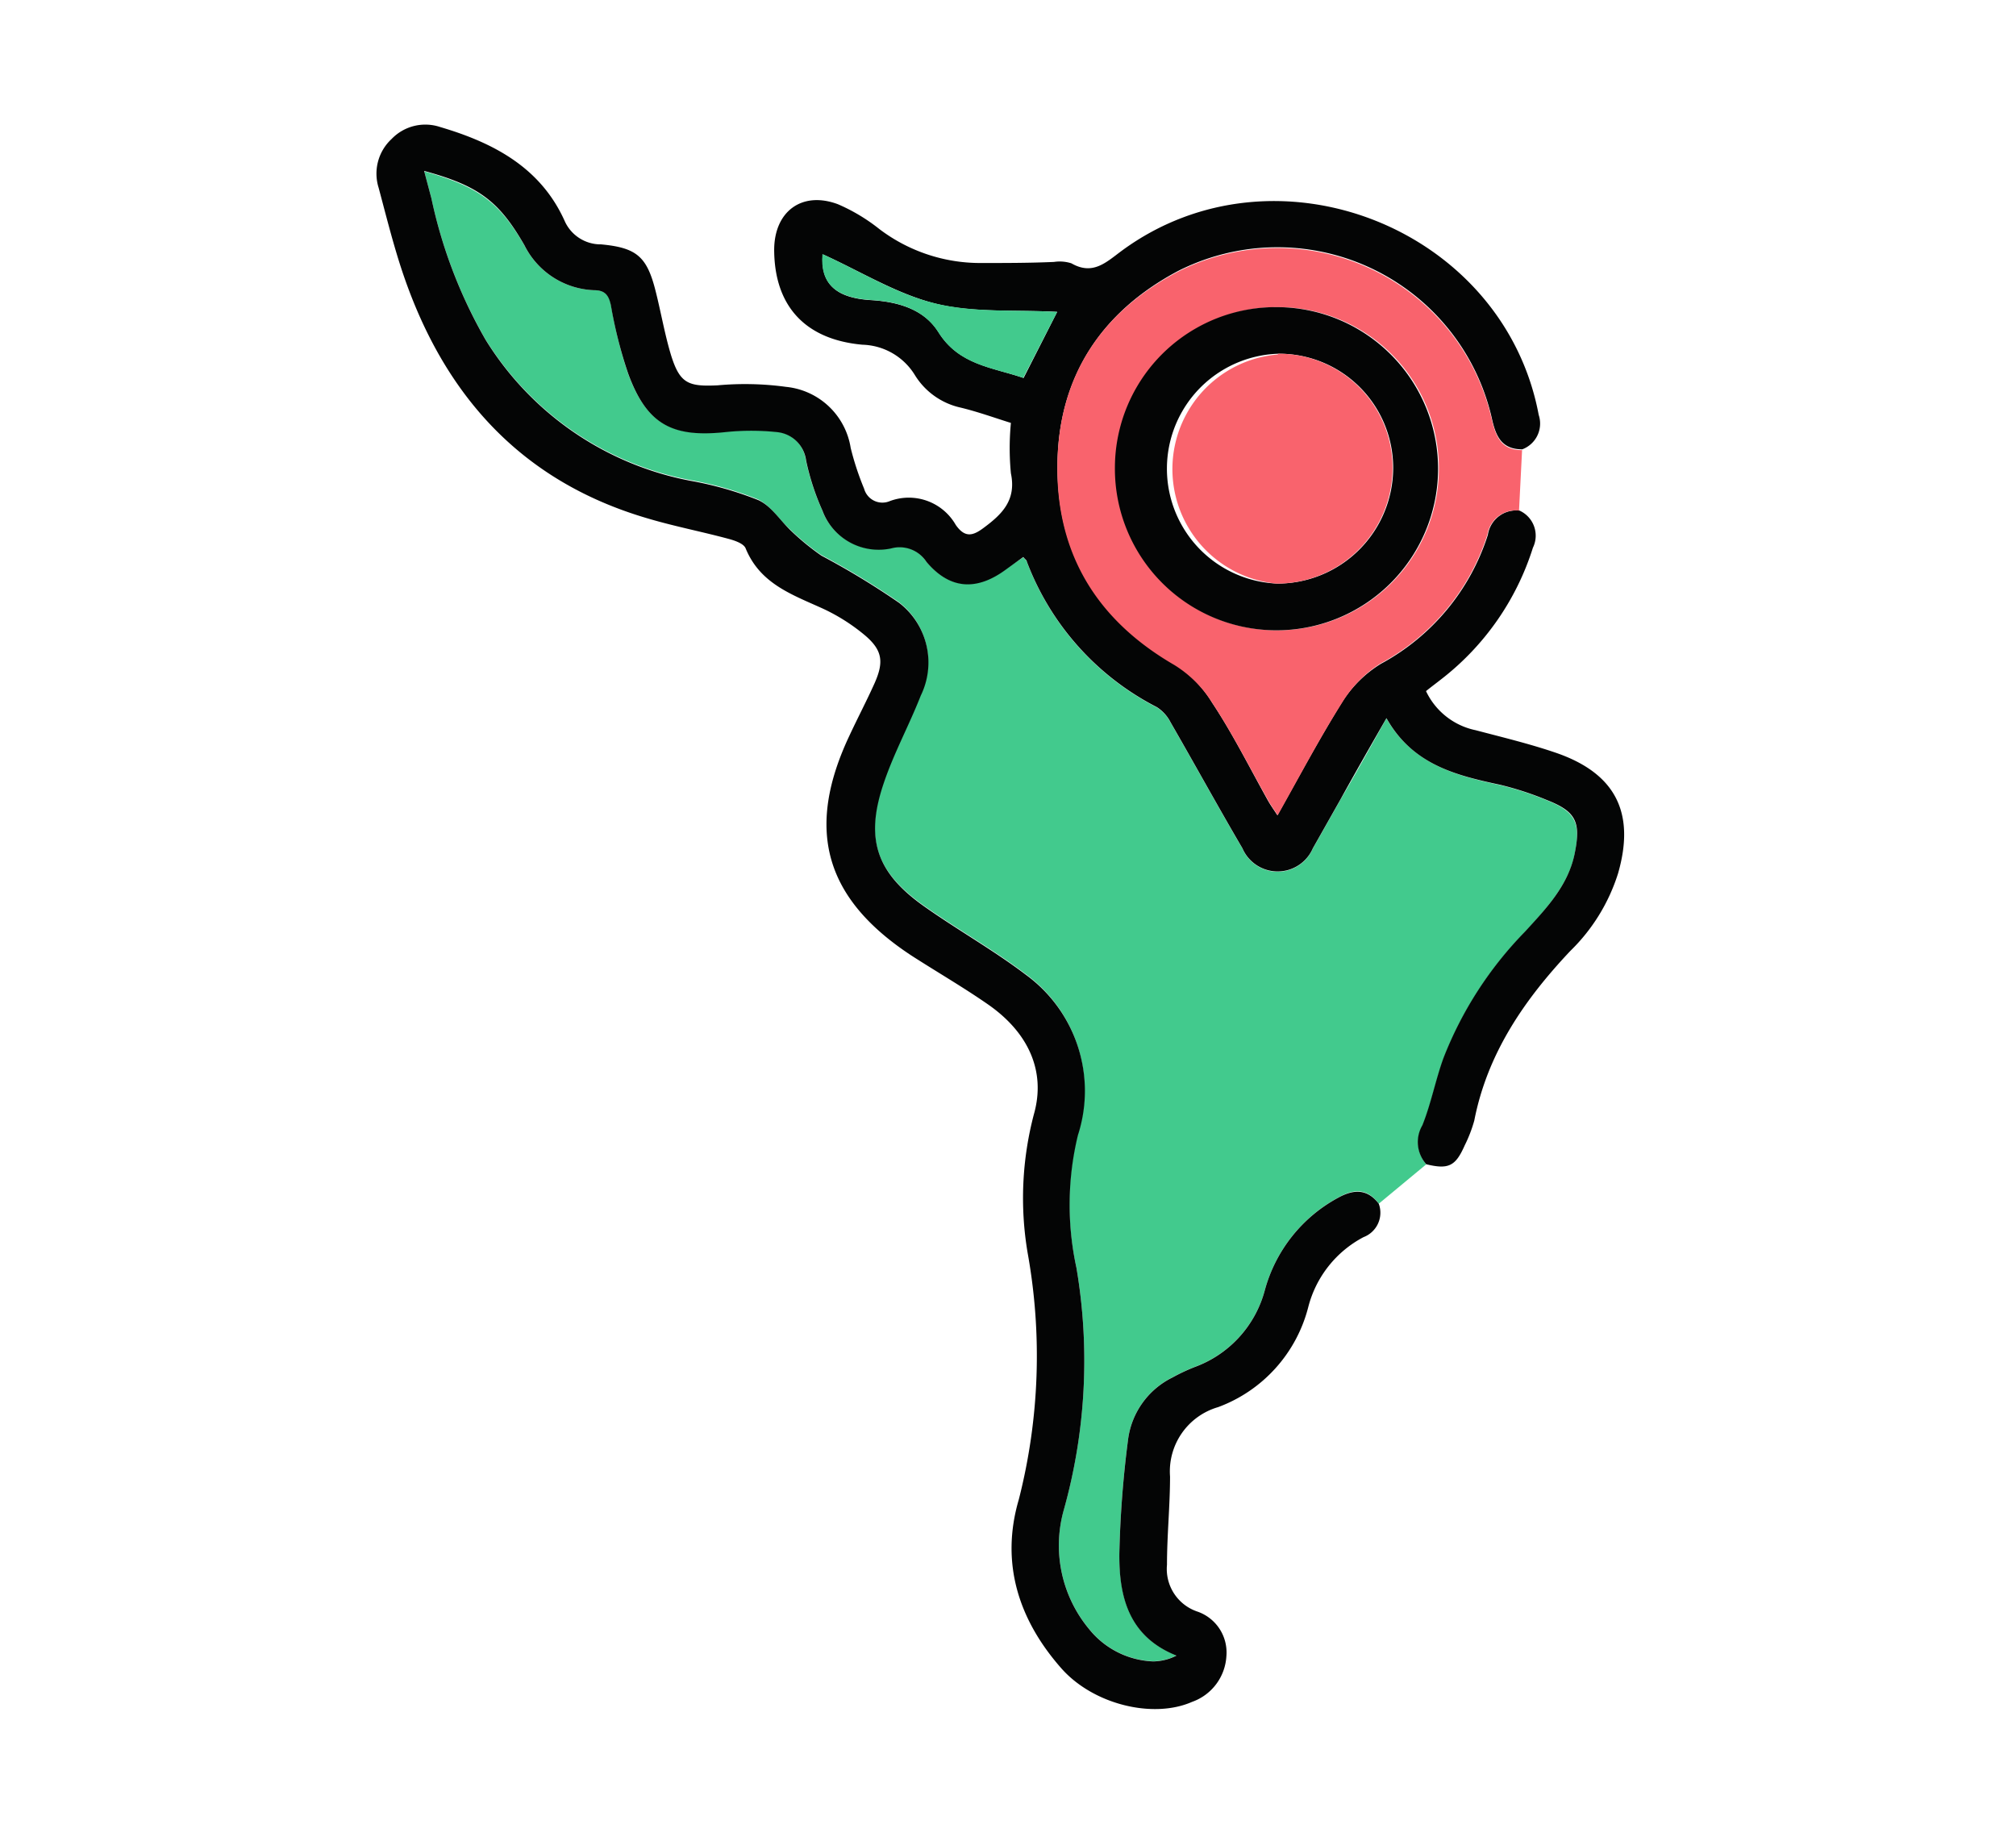<svg xmlns="http://www.w3.org/2000/svg" id="Calque_1" data-name="Calque 1" viewBox="0 0 132 120"><defs><style>.cls-1{fill:#42ca8d;}.cls-2{fill:#040505;}.cls-3{fill:#f9636d;}</style></defs><title>destination-SA</title><g id="jPfCvG.tif"><path class="cls-1" d="M93.39,76.23l-3.11,2.58c-.75-1-1.61-1-2.64-.41a9.79,9.79,0,0,0-4.83,6.09,7.37,7.37,0,0,1-4.57,5,12.24,12.24,0,0,0-1.47.69,5.28,5.28,0,0,0-2.91,4.08,69.53,69.53,0,0,0-.57,7.48c0,2.81.62,5.41,3.74,6.65a3.45,3.45,0,0,1-1.53.38,5.67,5.67,0,0,1-4.21-2.14,8.56,8.56,0,0,1-1.65-7.73A36.23,36.23,0,0,0,70.48,83a19.36,19.36,0,0,1,.08-8.73,9.41,9.41,0,0,0-3.4-10.49c-2.12-1.61-4.45-2.92-6.62-4.45-3.17-2.22-3.94-4.43-2.7-8.09.66-2,1.67-3.81,2.43-5.75a4.93,4.93,0,0,0-1.42-6.07,51,51,0,0,0-5.09-3.09,16.26,16.26,0,0,1-2-1.64c-.72-.65-1.3-1.59-2.14-2a22.74,22.74,0,0,0-4.43-1.26,20.23,20.23,0,0,1-13.42-9.24A31.74,31.74,0,0,1,28.25,13l-.47-1.78c3.56,1,4.9,2,6.57,4.87A5.31,5.31,0,0,0,38.89,19c.74,0,1,.33,1.12,1A29.39,29.39,0,0,0,41.1,24.4c1.22,3.35,2.87,4.24,6.4,3.86a16.13,16.13,0,0,1,3.33,0,2.13,2.13,0,0,1,1.93,1.86,16.14,16.14,0,0,0,1.07,3.28,3.92,3.92,0,0,0,4.49,2.48,2.09,2.09,0,0,1,2.32.88c1.52,1.8,3.27,1.92,5.19.51L67,36.49c.14.17.21.22.23.29a17.75,17.75,0,0,0,8.52,9.54,2.57,2.57,0,0,1,.9,1c1.58,2.74,3.1,5.51,4.7,8.24a2.51,2.51,0,0,0,4.61,0l1.82-3.22c1-1.7,1.93-3.4,3-5.3,1.71,3,4.53,3.74,7.43,4.36a20.68,20.68,0,0,1,3.07,1c1.9.75,2.23,1.5,1.82,3.52s-1.88,3.6-3.25,5.1a24.57,24.57,0,0,0-5.34,8.32c-.51,1.45-.81,3-1.38,4.4A2.17,2.17,0,0,0,93.39,76.23Z"></path><path class="cls-2" d="M93.39,76.23a2.17,2.17,0,0,1-.26-2.55c.57-1.42.87-3,1.38-4.4A24.57,24.57,0,0,1,99.85,61c1.37-1.5,2.82-3,3.25-5.1s.08-2.77-1.82-3.52a20.68,20.68,0,0,0-3.07-1c-2.9-.62-5.72-1.32-7.43-4.36-1.09,1.9-2.06,3.6-3,5.3l-1.82,3.22a2.51,2.51,0,0,1-4.61,0c-1.6-2.73-3.12-5.5-4.7-8.24a2.57,2.57,0,0,0-.9-1,17.75,17.75,0,0,1-8.52-9.54c0-.07-.09-.12-.23-.29l-1.15.83c-1.92,1.41-3.67,1.29-5.19-.51a2.09,2.09,0,0,0-2.32-.88,3.92,3.92,0,0,1-4.49-2.48,16.14,16.14,0,0,1-1.07-3.28,2.13,2.13,0,0,0-1.93-1.86,16.13,16.13,0,0,0-3.33,0c-3.53.38-5.18-.51-6.4-3.86A29.39,29.39,0,0,1,40,20c-.14-.67-.38-1-1.12-1a5.31,5.31,0,0,1-4.54-2.94c-1.67-2.9-3-3.9-6.57-4.87L28.25,13a31.74,31.74,0,0,0,3.54,9.24,20.23,20.23,0,0,0,13.42,9.24,22.74,22.74,0,0,1,4.43,1.26c.84.37,1.42,1.31,2.14,2a16.26,16.26,0,0,0,2,1.64,51,51,0,0,1,5.09,3.09,4.93,4.93,0,0,1,1.42,6.07c-.76,1.94-1.77,3.78-2.43,5.75-1.24,3.66-.47,5.87,2.7,8.09,2.17,1.53,4.5,2.84,6.62,4.45a9.41,9.41,0,0,1,3.4,10.49A19.36,19.36,0,0,0,70.48,83a36.23,36.23,0,0,1-.84,15.91,8.56,8.56,0,0,0,1.65,7.73,5.67,5.67,0,0,0,4.21,2.14,3.45,3.45,0,0,0,1.53-.38c-3.12-1.24-3.76-3.84-3.74-6.65a69.53,69.53,0,0,1,.57-7.48,5.28,5.28,0,0,1,2.91-4.08,12.24,12.24,0,0,1,1.47-.69,7.37,7.37,0,0,0,4.57-5,9.79,9.79,0,0,1,4.83-6.09c1-.55,1.89-.58,2.64.41a1.71,1.71,0,0,1-1,2.18,7.19,7.19,0,0,0-3.62,4.58,9.49,9.49,0,0,1-5.9,6.55,4.38,4.38,0,0,0-3.15,4.54c0,1.93-.2,3.85-.2,5.78a2.94,2.94,0,0,0,2,3.07,2.83,2.83,0,0,1,1.89,2.91,3.38,3.38,0,0,1-2.25,3c-2.54,1.12-6.46.18-8.56-2.2-2.81-3.19-4-6.91-2.78-11.06A38,38,0,0,0,67.28,82a21.51,21.51,0,0,1,.42-9.06c.78-2.77-.33-5.31-3-7.17-1.61-1.12-3.32-2.11-5-3.19-5.69-3.73-7-8.24-4.08-14.42.54-1.16,1.13-2.28,1.65-3.44.6-1.36.52-2.13-.61-3.1a12.41,12.41,0,0,0-2.91-1.83c-2-.9-4-1.62-4.93-3.89-.13-.32-.74-.52-1.16-.63-1.71-.46-3.46-.8-5.16-1.3-8.62-2.49-13.72-8.45-16.35-16.78-.51-1.62-.92-3.26-1.36-4.9a3.09,3.09,0,0,1,.85-3.19,3.06,3.06,0,0,1,3.19-.78C32.36,9.36,35.44,11,37,14.53A2.58,2.58,0,0,0,39.36,16c2.32.22,3,.79,3.57,3.07.35,1.38.59,2.8,1,4.16.58,1.88,1.13,2.09,3.05,2a19.82,19.82,0,0,1,4.49.1,4.76,4.76,0,0,1,4.23,4A18.57,18.57,0,0,0,56.58,32a1.24,1.24,0,0,0,1.68.81,3.54,3.54,0,0,1,4.32,1.56c.59.84,1.1.73,1.8.21,1.22-.9,2.18-1.82,1.81-3.59a17.19,17.19,0,0,1,0-3.3c-1-.31-2.13-.72-3.28-1a4.71,4.71,0,0,1-3-2.12,4.16,4.16,0,0,0-3.44-2c-3.77-.34-5.76-2.55-5.78-6.2,0-2.52,1.81-3.88,4.17-3A11.91,11.91,0,0,1,57.58,15a10.93,10.93,0,0,0,6.68,2.22c1.58,0,3.16,0,4.75-.07a2.51,2.51,0,0,1,1.14.09c1.41.81,2.28-.07,3.31-.83,10.07-7.39,25-1.47,27.29,10.76a1.8,1.8,0,0,1-1.08,2.25c-1.4,0-1.75-.93-2-2.08a14.4,14.4,0,0,0-20.55-9.59c-5,2.66-7.83,6.92-7.88,12.67s2.6,10.14,7.66,13.07A7.64,7.64,0,0,1,79.36,46C80.69,48,81.81,50.24,83,52.38c.17.31.38.6.64,1,1.45-2.58,2.74-5,4.22-7.38a7.86,7.86,0,0,1,2.56-2.54,14.64,14.64,0,0,0,7-8.44,1.88,1.88,0,0,1,2.07-1.59,1.8,1.8,0,0,1,.88,2.43,17.55,17.55,0,0,1-6,8.61c-.33.26-.67.51-1,.78a4.63,4.63,0,0,0,3.25,2.56c1.78.47,3.58.9,5.32,1.5,3.88,1.36,5.14,3.95,4,7.89a12.19,12.19,0,0,1-3.12,5.06c-3,3.18-5.43,6.7-6.29,11.11A9,9,0,0,1,95.9,75C95.3,76.36,94.84,76.58,93.39,76.23ZM69.22,20.42c-2.71-.15-5.48.08-8-.55s-4.93-2.13-7.35-3.22c-.16,1.87.8,2.86,3.16,3,1.77.11,3.47.59,4.42,2.1,1.35,2.16,3.56,2.3,5.57,3Z"></path><path class="cls-3" d="M99.46,33.43A1.88,1.88,0,0,0,97.39,35a14.64,14.64,0,0,1-7,8.44A7.86,7.86,0,0,0,87.88,46c-1.48,2.34-2.77,4.8-4.22,7.38-.26-.4-.47-.69-.64-1C81.81,50.24,80.69,48,79.36,46a7.64,7.64,0,0,0-2.47-2.46c-5.06-2.93-7.72-7.26-7.66-13.07s2.83-10,7.88-12.67a14.4,14.4,0,0,1,20.55,9.59c.26,1.15.61,2.09,2,2.08ZM83.71,20.11a10.58,10.58,0,1,0,10.5,10.68A10.54,10.54,0,0,0,83.71,20.11Z"></path><path class="cls-1" d="M69.22,20.42,67,24.74c-2-.68-4.22-.82-5.57-3-.95-1.51-2.65-2-4.42-2.1-2.36-.15-3.32-1.14-3.16-3,2.42,1.09,4.78,2.59,7.35,3.22S66.51,20.27,69.22,20.42Z"></path><path class="cls-2" d="M83.71,20.11A10.58,10.58,0,1,1,73,30.61,10.53,10.53,0,0,1,83.71,20.11Zm0,3.05a7.53,7.53,0,0,0-.09,15.05,7.58,7.58,0,0,0,7.6-7.56A7.47,7.47,0,0,0,83.67,23.16Z"></path><path class="cls-3" d="M83.67,23.16a7.47,7.47,0,0,1,7.51,7.49,7.58,7.58,0,0,1-7.6,7.56,7.53,7.53,0,0,1,.09-15Z"></path></g></svg>
